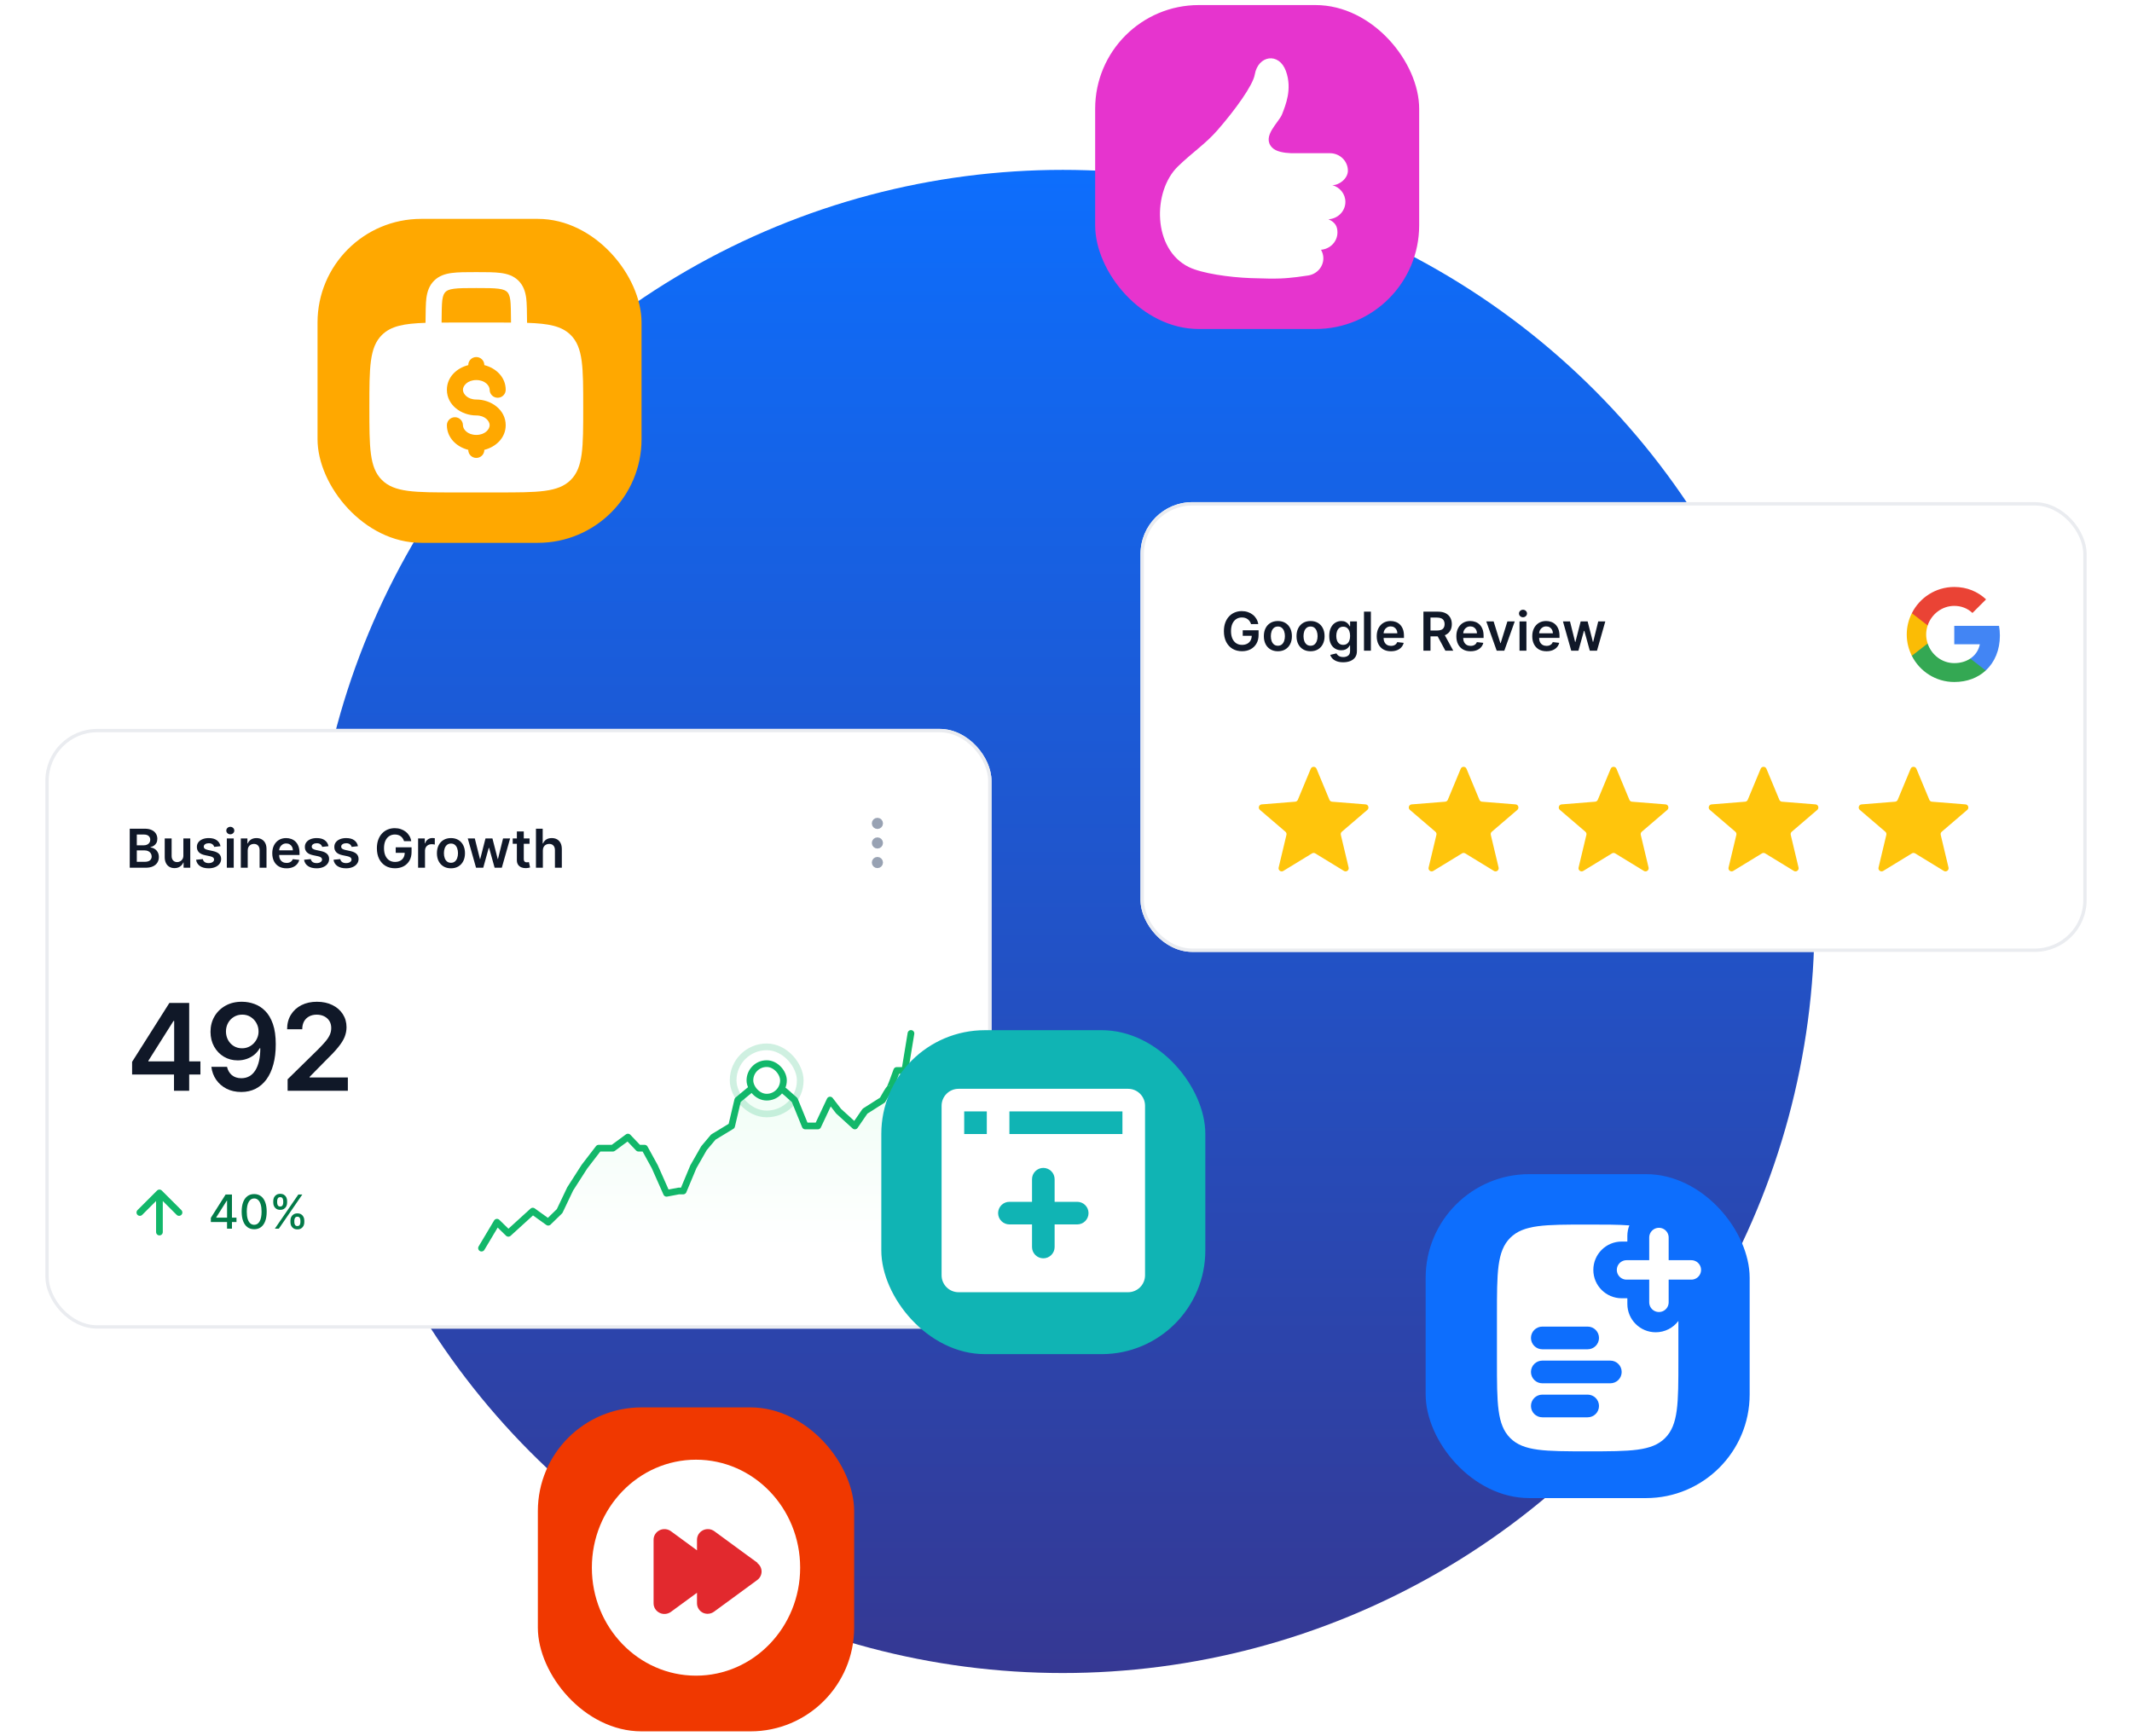 <svg fill="none" height="268" viewBox="0 0 329 268" width="329" xmlns="http://www.w3.org/2000/svg" xmlns:xlink="http://www.w3.org/1999/xlink"><filter id="a" color-interpolation-filters="sRGB" filterUnits="userSpaceOnUse" height="104.986" width="158.426" x=".787" y="104.218"><feFlood flood-opacity="0" result="BackgroundImageFix"/><feColorMatrix in="SourceAlpha" result="hardAlpha" type="matrix" values="0 0 0 0 0 0 0 0 0 0 0 0 0 0 0 0 0 0 127 0"/><feMorphology in="SourceAlpha" operator="erode" radius="1.035" result="effect1_dropShadow_70_726"/><feOffset dy="2.071"/><feGaussianBlur stdDeviation="1.553"/><feColorMatrix type="matrix" values="0 0 0 0 0.063 0 0 0 0 0.094 0 0 0 0 0.157 0 0 0 0.03 0"/><feBlend in2="BackgroundImageFix" mode="normal" result="effect1_dropShadow_70_726"/><feColorMatrix in="SourceAlpha" result="hardAlpha" type="matrix" values="0 0 0 0 0 0 0 0 0 0 0 0 0 0 0 0 0 0 127 0"/><feMorphology in="SourceAlpha" operator="erode" radius="2.071" result="effect2_dropShadow_70_726"/><feOffset dy="6.213"/><feGaussianBlur stdDeviation="4.142"/><feColorMatrix type="matrix" values="0 0 0 0 0.063 0 0 0 0 0.094 0 0 0 0 0.157 0 0 0 0.08 0"/><feBlend in2="effect1_dropShadow_70_726" mode="normal" result="effect2_dropShadow_70_726"/><feBlend in="SourceGraphic" in2="effect2_dropShadow_70_726" mode="normal" result="shape"/></filter><filter id="b" color-interpolation-filters="sRGB" filterUnits="userSpaceOnUse" height="81.841" width="158.426" x="169.787" y="69.218"><feFlood flood-opacity="0" result="BackgroundImageFix"/><feColorMatrix in="SourceAlpha" result="hardAlpha" type="matrix" values="0 0 0 0 0 0 0 0 0 0 0 0 0 0 0 0 0 0 127 0"/><feMorphology in="SourceAlpha" operator="erode" radius="1.035" result="effect1_dropShadow_70_726"/><feOffset dy="2.071"/><feGaussianBlur stdDeviation="1.553"/><feColorMatrix type="matrix" values="0 0 0 0 0.063 0 0 0 0 0.094 0 0 0 0 0.157 0 0 0 0.03 0"/><feBlend in2="BackgroundImageFix" mode="normal" result="effect1_dropShadow_70_726"/><feColorMatrix in="SourceAlpha" result="hardAlpha" type="matrix" values="0 0 0 0 0 0 0 0 0 0 0 0 0 0 0 0 0 0 127 0"/><feMorphology in="SourceAlpha" operator="erode" radius="2.071" result="effect2_dropShadow_70_726"/><feOffset dy="6.213"/><feGaussianBlur stdDeviation="4.142"/><feColorMatrix type="matrix" values="0 0 0 0 0.063 0 0 0 0 0.094 0 0 0 0 0.157 0 0 0 0.08 0"/><feBlend in2="effect1_dropShadow_70_726" mode="normal" result="effect2_dropShadow_70_726"/><feBlend in="SourceGraphic" in2="effect2_dropShadow_70_726" mode="normal" result="shape"/></filter><linearGradient id="c" gradientUnits="userSpaceOnUse" x1="164" x2="164" y1="26.218" y2="258.218"><stop offset="0" stop-color="#0d6efd"/><stop offset="1" stop-color="#353893"/></linearGradient><linearGradient id="d" gradientUnits="userSpaceOnUse" x1="33.135" x2="33.135" y1="0" y2="33.135"><stop offset="0"/><stop offset="1" stop-opacity="0"/></linearGradient><mask id="e" height="34" maskUnits="userSpaceOnUse" width="67" x="74" y="151"><path d="m0 0h66.269v33.135h-66.269z" fill="url(#d)" transform="translate(74.305 151.218)"/></mask><circle cx="164" cy="142.218" fill="url(#c)" r="116"/><g filter="url(#a)"><rect fill="#fff" height="92.56" rx="8" width="146" x="7" y="104.218"/><rect height="92.043" rx="7.741" stroke="#eaecf0" stroke-width=".518" width="145.482" x="7.259" y="104.477"/><path d="m20.02 125.644v-6.025h2.306c.435 0 .797.069 1.085.206.29.135.507.321.65.556.145.235.218.502.218.8 0 .245-.047.455-.141.63-.094.172-.221.312-.38.42-.159.108-.336.186-.532.233v.058c.214.012.419.078.615.198.198.117.36.284.485.5.126.215.188.476.188.782 0 .312-.075.592-.227.841-.151.248-.379.443-.682.586-.304.143-.686.215-1.147.215zm1.091-.912h1.174c.396 0 .681-.076.856-.227.176-.153.265-.349.265-.588 0-.179-.044-.339-.132-.483-.088-.145-.214-.258-.377-.341-.163-.084-.357-.126-.583-.126h-1.203zm0-2.551h1.08c.188 0 .358-.034.509-.103.151-.07.27-.169.356-.297.088-.129.132-.282.132-.459 0-.233-.082-.425-.247-.576-.163-.151-.405-.227-.727-.227h-1.103zm7.186 1.562v-2.618h1.065v4.519h-1.032v-.804h-.047c-.102.253-.27.46-.503.621-.231.161-.517.241-.856.241-.296 0-.558-.065-.785-.197-.226-.133-.402-.326-.529-.579-.128-.255-.191-.563-.191-.924v-2.877h1.065v2.712c0 .287.079.514.235.683.157.168.363.253.618.253.157 0 .309-.038.456-.115.147-.076.268-.19.362-.341.096-.153.144-.344.144-.574zm5.731-1.424-.971.106c-.027-.098-.075-.19-.144-.276-.067-.086-.157-.156-.271-.209-.114-.053-.253-.079-.418-.079-.222 0-.408.048-.559.144-.149.096-.223.22-.221.373-.002.132.046.239.144.321.1.082.265.15.494.203l.771.165c.427.092.745.238.953.438.21.2.316.462.318.785-.002.285-.085.536-.25.753-.163.216-.389.385-.679.506-.29.122-.624.183-1.0.183-.553 0-.998-.116-1.335-.347-.337-.234-.538-.558-.603-.974l1.038-.1c.047.204.147.358.3.462.153.104.352.156.597.156.253 0 .456-.052.609-.156.155-.104.232-.233.232-.386 0-.129-.05-.236-.15-.32-.098-.084-.251-.149-.459-.194l-.771-.162c-.433-.09-.754-.242-.962-.456-.208-.216-.311-.488-.309-.818-.002-.278.073-.52.227-.723.155-.206.37-.365.644-.477.277-.114.595-.171.956-.171.529 0 .946.113 1.25.339.306.225.495.53.568.914zm.975 3.325v-4.519h1.065v4.519zm.535-5.16c-.169 0-.314-.056-.435-.168-.122-.114-.182-.25-.182-.409 0-.16.061-.297.182-.409.122-.113.267-.17.435-.17.171 0 .316.057.435.17.122.112.182.249.182.409 0 .159-.061.295-.182.409-.12.112-.265.168-.435.168zm2.689 2.512v2.648h-1.065v-4.519h1.018v.768h.053c.104-.253.27-.454.497-.603.229-.149.513-.224.85-.224.312 0 .583.067.815.2.233.134.414.327.541.58.129.253.193.56.191.921v2.877h-1.065v-2.713c0-.302-.078-.538-.235-.709-.155-.17-.37-.256-.644-.256-.186 0-.352.042-.497.124-.143.08-.256.197-.338.35-.08.153-.121.338-.121.556zm5.983 2.736c-.453 0-.844-.094-1.174-.283-.328-.19-.58-.458-.756-.806-.176-.349-.265-.76-.265-1.232 0-.465.088-.873.265-1.224.178-.353.427-.627.747-.824.32-.198.695-.297 1.127-.297.278 0 .541.045.788.136.249.088.469.225.659.411.192.187.343.424.453.712.11.287.165.628.165 1.024v.327h-3.704v-.718h2.683c-.002-.204-.046-.386-.132-.544-.086-.161-.207-.288-.362-.38-.153-.092-.331-.138-.535-.138-.218 0-.409.053-.574.159-.165.104-.293.241-.385.412-.09.168-.136.354-.138.556v.626c0 .263.048.488.144.677.096.186.23.329.403.429.173.098.374.147.606.147.155 0 .295-.021.421-.064.126-.046.234-.111.327-.198.092-.086.162-.193.209-.32l.994.112c-.063.262-.182.492-.359.688-.174.194-.398.345-.671.453-.273.106-.584.159-.935.159zm6.481-3.413-.971.106c-.028-.098-.075-.19-.144-.276-.067-.086-.157-.156-.271-.209-.114-.053-.253-.079-.418-.079-.222 0-.408.048-.559.144-.149.096-.223.22-.221.373-.002.132.046.239.144.321.1.082.265.15.494.203l.771.165c.427.092.745.238.953.438.21.2.316.462.318.785-.002.285-.085.536-.25.753-.163.216-.389.385-.679.506-.29.122-.624.183-1.0.183-.553 0-.998-.116-1.335-.347-.337-.234-.538-.558-.603-.974l1.038-.1c.047.204.147.358.3.462s.352.156.597.156c.253 0 .456-.052.609-.156.155-.104.232-.233.232-.386 0-.129-.05-.236-.15-.32-.098-.084-.251-.149-.459-.194l-.771-.162c-.433-.09-.754-.242-.962-.456-.208-.216-.311-.488-.309-.818-.002-.278.074-.52.227-.723.155-.206.37-.365.644-.477.277-.114.595-.171.956-.171.529 0 .946.113 1.25.339.306.225.495.53.568.914zm4.546 0-.971.106c-.027-.098-.075-.19-.144-.276-.067-.086-.157-.156-.271-.209-.114-.053-.253-.079-.418-.079-.222 0-.408.048-.559.144-.149.096-.223.22-.221.373-.002.132.046.239.144.321.1.082.265.15.494.203l.771.165c.428.092.745.238.953.438.21.2.316.462.318.785-.002.285-.085.536-.25.753-.163.216-.389.385-.679.506-.29.122-.624.183-1.0.183-.553 0-.998-.116-1.335-.347-.337-.234-.538-.558-.603-.974l1.038-.1c.047.204.147.358.3.462s.352.156.597.156c.253 0 .456-.052.609-.156.155-.104.232-.233.232-.386 0-.129-.05-.236-.15-.32-.098-.084-.251-.149-.459-.194l-.771-.162c-.433-.09-.754-.242-.962-.456-.208-.216-.311-.488-.309-.818-.002-.278.073-.52.227-.723.155-.206.37-.365.644-.477.277-.114.595-.171.956-.171.529 0 .946.113 1.25.339.306.225.495.53.568.914zm7.113-.776c-.049-.159-.117-.301-.203-.427-.084-.127-.186-.236-.306-.326-.118-.09-.253-.158-.406-.203-.153-.047-.32-.071-.5-.071-.324 0-.612.082-.865.244-.253.163-.452.402-.597.718-.143.314-.215.696-.215 1.147 0 .455.072.841.215 1.156.143.316.342.556.597.721.255.163.551.244.888.244.306 0 .571-.058.794-.176.226-.118.399-.285.521-.5.122-.218.182-.473.182-.765l.247.038h-1.636v-.853h2.445v.724c0 .516-.11.962-.329 1.338-.22.377-.522.667-.906.871-.384.202-.826.303-1.324.303-.555 0-1.042-.125-1.462-.374-.418-.251-.744-.607-.98-1.067-.233-.463-.35-1.012-.35-1.648 0-.486.069-.921.206-1.303.139-.382.333-.707.582-.974.249-.268.541-.472.877-.612.335-.141.7-.211 1.094-.211.333 0 .644.049.932.147.288.096.544.233.768.412.226.178.411.39.556.635s.24.516.285.812zm2.17 4.101v-4.519h1.032v.753h.047c.082-.261.224-.462.424-.603.202-.143.432-.215.691-.215.059 0 .125.003.197.009.075.004.136.011.185.021v.979c-.045-.015-.117-.029-.215-.041-.096-.013-.189-.02-.279-.02-.194 0-.369.042-.524.126-.153.083-.274.197-.362.344-.088.147-.132.317-.132.509v2.657zm5.069.088c-.441 0-.824-.097-1.147-.291-.324-.195-.575-.466-.753-.815-.176-.349-.265-.757-.265-1.224s.088-.876.265-1.227c.178-.351.429-.623.753-.817.324-.195.706-.292 1.147-.292.441 0 .824.097 1.147.292.324.194.574.466.75.817.178.351.268.76.268 1.227s-.089.875-.268 1.224c-.176.349-.426.62-.75.815-.324.194-.706.291-1.147.291zm.006-.853c.239 0 .439-.066.6-.197.161-.134.28-.312.359-.536.08-.223.121-.472.121-.747 0-.276-.04-.526-.121-.75-.078-.226-.198-.405-.359-.538-.161-.134-.361-.2-.6-.2-.245 0-.449.066-.612.2-.161.133-.281.312-.362.538-.079.224-.118.474-.118.75 0 .275.039.524.118.747.08.224.201.402.362.536.163.131.367.197.612.197zm3.866.765-1.277-4.519h1.085l.794 3.177h.041l.812-3.177h1.074l.812 3.16h.044l.782-3.16h1.088l-1.28 4.519h-1.109l-.847-3.054h-.062l-.847 3.054zm8.257-4.519v.824h-2.598v-.824zm-1.956-1.082h1.065v4.242c0 .143.021.252.065.329.045.074.104.125.176.153.073.027.153.041.241.041.067 0 .128-.005.182-.015.057-.009.1-.018.129-.026l.179.832c-.057.02-.138.042-.244.065-.104.024-.231.037-.382.041-.267.008-.507-.032-.721-.12-.214-.09-.383-.23-.509-.418-.124-.188-.184-.424-.182-.706zm4.009 2.953v2.648h-1.065v-6.025h1.041v2.274h.053c.106-.255.27-.456.491-.603.224-.149.508-.224.853-.224.314 0 .587.066.821.197.233.132.414.324.541.577.129.253.194.562.194.927v2.877h-1.065v-2.713c0-.304-.078-.54-.235-.709-.155-.17-.373-.256-.653-.256-.188 0-.357.042-.506.124-.147.08-.263.197-.347.35-.082.153-.124.338-.124.556z" fill="#101828"/><g stroke="#98a2b3" stroke-linecap="round" stroke-linejoin="round" stroke-width=".863"><path d="m135.398 122.252c.238 0 .431-.193.431-.431 0-.239-.193-.432-.431-.432-.239 0-.432.193-.432.432 0 .238.193.431.432.431z"/><path d="m135.398 119.232c.238 0 .431-.193.431-.431 0-.239-.193-.432-.431-.432-.239 0-.432.193-.432.432 0 .238.193.431.432.431z"/><path d="m135.398 125.272c.238 0 .431-.193.431-.431 0-.239-.193-.432-.431-.432-.239 0-.432.193-.432.432 0 .238.193.431.432.431z"/></g><path d="m20.385 157.554v-1.952l5.752-9.088h1.628v2.78h-.993l-3.872 6.136v.106h8.028v2.018zm6.466 2.515v-3.11l.026-.874v-9.571h2.317v13.555zm10.525-13.74c.649.004 1.28.119 1.893.344.618.221 1.174.583 1.668 1.086.494.498.887 1.167 1.178 2.005s.437 1.875.437 3.111c.004 1.165-.119 2.206-.371 3.124-.247.913-.602 1.685-1.066 2.316-.463.631-1.022 1.112-1.675 1.443-.653.331-1.388.497-2.204.497-.856 0-1.615-.168-2.277-.503-.657-.336-1.189-.795-1.595-1.377-.406-.583-.655-1.249-.748-1.999h2.416c.123.538.375.966.754 1.284.384.313.867.47 1.45.47.94 0 1.663-.408 2.171-1.224.507-.817.761-1.951.761-3.402h-.093c-.216.388-.496.723-.841 1.006-.344.278-.735.492-1.171.642-.432.15-.891.225-1.377.225-.794 0-1.509-.19-2.144-.57-.631-.379-1.132-.9-1.502-1.562-.366-.661-.551-1.418-.556-2.27 0-.882.203-1.674.609-2.376.41-.706.982-1.262 1.714-1.668.733-.41 1.589-.611 2.568-.602zm.007 1.986c-.476 0-.907.116-1.291.35-.38.23-.68.543-.9.94-.216.393-.324.832-.324 1.317.004.481.113.918.324 1.311.216.392.51.704.88.933.375.229.803.344 1.284.344.357 0 .691-.068 1-.205.309-.137.578-.327.807-.569.234-.247.415-.527.543-.841.132-.313.196-.644.192-.993 0-.463-.11-.891-.331-1.284-.216-.392-.514-.708-.894-.946-.375-.238-.805-.357-1.291-.357zm7 11.754v-1.773l4.706-4.614c.45-.454.825-.858 1.125-1.211.3-.353.525-.695.675-1.026s.225-.684.225-1.059c0-.428-.097-.794-.291-1.099-.194-.308-.461-.547-.801-.714-.34-.168-.726-.252-1.158-.252-.446 0-.836.093-1.171.278-.335.181-.596.439-.781.774-.181.336-.271.735-.271 1.198h-2.336c0-.86.196-1.608.589-2.243.393-.636.933-1.128 1.622-1.476.693-.349 1.487-.523 2.383-.523.909 0 1.708.17 2.396.51.688.339 1.222.805 1.602 1.396.384.591.576 1.266.576 2.025 0 .508-.097 1.006-.291 1.496-.194.49-.536 1.033-1.026 1.628-.485.596-1.167 1.318-2.045 2.165l-2.336 2.376v.093h5.904v2.051z" fill="#101828"/><path d="m24.603 181.873v-6.04m0 0-3.02 3.02m3.02-3.02 3.02 3.02" stroke="#12b76a" stroke-linecap="round" stroke-linejoin="round" stroke-width="1.035"/><path d="m32.536 180.323v-.643l2.278-3.598h.507v.947h-.322l-1.629 2.579v.041h3.122v.674zm2.499 1.03v-1.225l.005-.294v-3.752h.754v5.271zm4.189.088c-.407-.002-.754-.109-1.042-.322s-.509-.523-.661-.929c-.153-.407-.229-.897-.229-1.47 0-.572.076-1.06.229-1.465.154-.405.376-.714.664-.926.29-.213.637-.319 1.04-.319.403 0 .749.107 1.037.321.288.213.509.522.661.927.154.403.232.89.232 1.462 0 .575-.076 1.065-.229 1.472-.153.405-.373.715-.661.929-.288.213-.635.32-1.04.32zm0-.688c.357 0 .636-.174.837-.522.203-.349.304-.852.304-1.511 0-.438-.046-.807-.139-1.109-.091-.304-.222-.534-.394-.69-.17-.158-.372-.237-.608-.237-.355 0-.634.175-.837.525s-.305.854-.306 1.511c0 .439.045.811.136 1.114.093.302.224.531.394.688.17.154.374.231.613.231zm5.595-.388v-.278c0-.199.041-.381.123-.546.084-.166.206-.299.365-.399.161-.101.356-.152.584-.152.233 0 .429.05.587.149.158.1.277.233.358.399.082.167.124.35.124.549v.278c0 .199-.041.381-.124.548-.082.165-.203.298-.363.399-.158.099-.352.149-.582.149-.232 0-.427-.05-.587-.149-.16-.101-.281-.234-.363-.399-.082-.167-.123-.349-.123-.548zm.6-.278v.278c0 .147.035.281.105.401.07.12.193.18.368.18.173 0 .294-.06.363-.18.069-.12.103-.254.103-.401v-.278c0-.148-.034-.282-.1-.402-.065-.12-.187-.18-.365-.18-.172 0-.293.06-.365.18s-.108.254-.108.402zm-3.251-2.739v-.278c0-.199.041-.382.123-.548.084-.167.206-.3.365-.399.161-.1.356-.15.584-.15.233 0 .429.05.587.15.158.099.277.232.358.399.081.166.121.349.121.548v.278c0 .199-.041.382-.123.548-.081.165-.201.298-.36.399-.158.1-.352.149-.582.149-.233 0-.43-.049-.589-.149-.158-.101-.278-.234-.36-.399-.082-.166-.123-.349-.123-.548zm.602-.278v.278c0 .148.034.281.103.402.07.12.193.18.368.18.172 0 .292-.06.36-.18.07-.121.105-.254.105-.402v-.278c0-.148-.034-.281-.1-.402-.067-.12-.189-.18-.365-.18-.172 0-.293.06-.365.18-.07.121-.105.254-.105.402zm-.358 4.283 3.624-5.271h.615l-3.624 5.271z" fill="#027a48"/><g mask="url(#e)"><path d="m76.69 180.354-2.385 3.999h66.269v-33.135l-.941 5.713h-1.255c-.335.952-1.029 2.857-1.13 2.857-.1 0-.753 1.142-1.066 1.713l-2.699 1.714-1.569 2.285-2.51-2.285-1.318-1.714-1.883 3.999h-1.945l-1.632-3.999c-.627-.571-1.907-1.713-2.008-1.713-.1 0-.92-1.143-1.318-1.714h-1.004l-2.384 1.714-2.071 1.713-.942 3.999-2.824 1.714-1.443 1.714-1.632 2.857-1.568 3.749h-.691l-1.882.357-1.82-4.106-1.569-2.857h-.941l-1.632-1.714-2.322 1.714h-2.196l-2.196 2.857-2.196 3.427-1.632 3.428-1.757 1.714-2.385-1.714-1.883 1.714-1.883 1.714z" fill="#ecfdf3"/></g><path d="m74.305 184.353 2.385-3.999 1.757 1.714 1.883-1.714 1.883-1.714 2.385 1.714 1.757-1.714 1.632-3.428 2.196-3.427 2.196-2.857h2.196l2.322-1.714 1.632 1.714h.941l1.569 2.857 1.82 4.106 1.882-.357h.691l1.568-3.749 1.632-2.857 1.443-1.714 2.824-1.714.942-3.999 2.071-1.713 2.384-1.714h1.004c.398.571 1.218 1.714 1.318 1.714.101 0 1.381 1.142 2.008 1.713l1.632 3.999h1.945l1.883-3.999 1.318 1.714 2.51 2.285 1.569-2.285 2.699-1.714c.313-.571.966-1.713 1.066-1.713.101 0 .795-1.905 1.13-2.857h1.255l.941-5.713" stroke="#12b76a" stroke-linecap="round" stroke-linejoin="round" stroke-width="1.035"/><rect height="10.355" opacity=".2" rx="5.177" stroke="#12b76a" stroke-width="1.035" width="10.355" x="113.134" y="153.289"/><rect fill="#fff" height="5.177" rx="2.589" width="5.177" x="115.723" y="155.878"/><rect height="5.177" rx="2.589" stroke="#12b76a" stroke-width="1.035" width="5.177" x="115.723" y="155.878"/></g><rect fill="#10b4b4" height="50" rx="16" width="50" x="136" y="159"/><path clip-rule="evenodd" d="m147.919 168.048c-.694 0-1.36.275-1.85.766-.491.491-.767 1.156-.767 1.85v26.163c0 .694.276 1.359.767 1.85.49.491 1.156.766 1.85.766h26.162c.694 0 1.36-.275 1.85-.766.491-.491.767-1.156.767-1.85v-26.163c0-.694-.276-1.359-.767-1.85-.49-.491-1.156-.766-1.85-.766zm11.337 13.953c0-.462.183-.906.511-1.233.327-.327.77-.511 1.233-.511s.906.184 1.233.511.511.771.511 1.233v3.489h3.488c.463 0 .907.183 1.234.511.327.327.511.77.511 1.233 0 .462-.184.906-.511 1.233s-.771.511-1.234.511h-3.488v3.488c0 .463-.184.907-.511 1.234s-.77.511-1.233.511-.906-.184-1.233-.511c-.328-.327-.511-.771-.511-1.234v-3.488h-3.489c-.462 0-.906-.184-1.233-.511s-.511-.771-.511-1.233c0-.463.184-.906.511-1.233.327-.328.771-.511 1.233-.511h3.489zm-3.489-6.976v-3.489h17.442v3.489zm-6.976-3.489v3.489h3.488v-3.489z" fill="#fff" fill-rule="evenodd"/><rect fill="#0d6efd" height="50" rx="16" width="50" x="220" y="181.219"/><path clip-rule="evenodd" d="m245 189c2.624 0 4.726 0 6.435.129-.2.501-.31 1.048-.31 1.621v.875h-.875c-2.416 0-4.375 1.959-4.375 4.375s1.959 4.375 4.375 4.375h.875v.875c0 2.416 1.959 4.375 4.375 4.375 1.431 0 2.702-.687 3.5-1.75v6.125c0 6.6 0 9.9-2.05 11.95s-5.35 2.05-11.95 2.05-9.899 0-11.95-2.05c-2.05-2.05-2.05-5.35-2.05-11.95v-7c0-6.6 0-9.899 2.05-11.95 2.051-2.05 5.35-2.05 11.95-2.05zm-7 15.75c-.966 0-1.75.783-1.75 1.75s.784 1.75 1.75 1.75h7c.967 0 1.75-.783 1.75-1.75s-.783-1.75-1.75-1.75zm0 5.25c-.966 0-1.75.783-1.75 1.75s.784 1.75 1.75 1.75h10.5c.967 0 1.75-.783 1.75-1.75s-.783-1.75-1.75-1.75zm0 5.25c-.966 0-1.75.783-1.75 1.75s.784 1.75 1.75 1.75h7c.967 0 1.75-.783 1.75-1.75s-.783-1.75-1.75-1.75z" fill="#fff" fill-rule="evenodd"/><path d="m256 191v10z" fill="#fff"/><path d="m256 191v10" stroke="#fff" stroke-linecap="round" stroke-width="3"/><path d="m261 196h-10z" fill="#fff"/><path d="m261 196h-10" stroke="#fff" stroke-linecap="round" stroke-width="3"/><rect fill="#f03800" height="50" rx="16" width="48.809" x="83" y="217.219"/><path d="m107.405 258.625c8.876 0 16.071-7.462 16.071-16.667s-7.195-16.666-16.071-16.666c-8.876 0-16.072 7.461-16.072 16.666s7.195 16.667 16.072 16.667z" fill="#fff"/><path d="m116.938 241.244-6.701-4.911c-.248-.182-.544-.293-.854-.321-.31-.027-.621.031-.9.167-.278.136-.512.345-.675.603-.164.259-.251.557-.251.861v1.637l-4.02-2.947c-.249-.182-.545-.293-.854-.321-.31-.027-.622.031-.9.167s-.512.345-.676.603c-.163.259-.25.557-.25.861v9.821c0 .304.087.602.25.861.164.258.398.467.676.603s.59.194.9.166c.309-.027.605-.138.854-.32l4.02-2.947v1.637c.001.302.088.599.25.856.163.257.395.465.672.601.267.122.563.173.857.147.295-.026.577-.128.818-.294l6.7-4.911c.208-.152.377-.35.493-.577.116-.228.177-.478.177-.733 0-.254-.061-.504-.177-.732-.116-.227-.285-.425-.493-.577z" fill="#e2292e"/><rect fill="#ffa800" height="50" rx="16" width="50" x="49" y="33.781"/><path clip-rule="evenodd" d="m73.586 42h-.172c-1.482 0-2.719-0-3.7.131-1.036.138-1.971.443-2.723 1.189s-1.058 1.675-1.197 2.704c-.095.699-.121 2.369-.129 3.802-3.337.108-5.34.495-6.732 1.878-1.933 1.92-1.933 5.01-1.933 11.189s0 9.269 1.933 11.189c1.933 1.92 5.044 1.92 11.267 1.92h6.6c6.223 0 9.334 0 11.267-1.92 1.933-1.92 1.933-5.009 1.933-11.189s0-9.269-1.933-11.189c-1.392-1.383-3.396-1.769-6.732-1.878-.008-1.432-.034-3.103-.129-3.802-.139-1.029-.446-1.957-1.197-2.704-.751-.746-1.687-1.051-2.723-1.189-.981-.131-2.218-.131-3.7-.131zm5.273 7.786c-.007-1.387-.031-2.88-.106-3.435-.102-.756-.279-1.08-.494-1.293-.215-.213-.541-.389-1.302-.491-.797-.106-1.865-.109-3.456-.109s-2.659.003-3.456.109c-.761.102-1.087.277-1.302.491-.215.214-.392.537-.494 1.293-.075.555-.099 2.048-.106 3.435.646-.003 1.331-.003 2.059-.003h6.6c.728 0 1.413 0 2.059.003zm-5.359 5.322c.683 0 1.238.55 1.238 1.229v.017c1.796.449 3.3 1.856 3.3 3.807 0 .679-.554 1.229-1.238 1.229s-1.238-.55-1.238-1.229c0-.629-.703-1.502-2.062-1.502s-2.062.873-2.062 1.502c0 .629.703 1.502 2.062 1.502 2.285 0 4.537 1.573 4.537 3.96 0 1.95-1.504 3.357-3.3 3.807v.017c0 .679-.554 1.229-1.238 1.229s-1.238-.55-1.238-1.229v-.017c-1.796-.45-3.3-1.856-3.3-3.807 0-.679.554-1.229 1.238-1.229s1.238.55 1.238 1.229c0 .629.703 1.502 2.062 1.502s2.062-.873 2.062-1.502c0-.629-.703-1.502-2.062-1.502-2.285 0-4.537-1.573-4.537-3.96 0-1.95 1.504-3.357 3.3-3.807v-.017c0-.679.554-1.229 1.238-1.229z" fill="#fff" fill-rule="evenodd"/><rect fill="#e634ce" height="50" rx="16" width="50" x="169" y=".781"/><path d="m205.582 28.572c.981.059 2.418-.965 2.418-2.226 0-1.49-1.241-2.7-2.775-2.7h-5.973c-1.122-.047-2.331-.232-2.949-.876-1.658-1.731 1.063-3.862 1.556-5.172.491-1.31 1.594-3.813.581-6.622-1.064-2.952-4.302-2.452-4.811.535-.28 1.654-3.011 5.442-5.798 8.632-1.804 2.066-3.851 3.395-6.07 5.553-3.929 3.824-3.926 12.787 1.707 15.527 2.01.978 6.241 1.581 9.538 1.701 4.553.165 5.284.036 7.141-.164l1.742-.245c1.319-.21 2.325-1.314 2.325-2.655 0-.477-.139-.919-.362-1.31 1.419-.119 2.536-1.264 2.536-2.675 0-.815-.253-1.544-1.389-2.032 1.457-.083 2.615-1.246 2.615-2.683 0-1.24-.863-2.273-2.032-2.59z" fill="#fff"/><g filter="url(#b)"><rect fill="#fff" height="69.415" rx="8" width="146" x="176" y="69.218"/><rect height="68.897" rx="7.741" stroke="#eaecf0" stroke-width=".518" width="145.482" x="176.259" y="69.477"/><path d="m193.056 88.043c-.049-.159-.117-.301-.203-.426-.085-.128-.187-.236-.306-.327-.118-.09-.253-.158-.406-.203-.153-.047-.32-.071-.5-.071-.324 0-.612.081-.865.244s-.452.402-.597.718c-.143.314-.215.696-.215 1.147 0 .455.072.84.215 1.156s.342.556.597.721c.255.163.551.244.888.244.306 0 .571-.059.795-.176.225-.118.399-.284.52-.5.122-.218.183-.473.183-.765l.247.038h-1.636v-.853h2.445v.724c0 .516-.11.962-.33 1.338-.219.377-.521.667-.906.871-.384.202-.825.303-1.324.303-.555 0-1.042-.124-1.462-.374-.417-.251-.744-.607-.979-1.068-.234-.463-.35-1.012-.35-1.647 0-.486.068-.921.206-1.303.139-.382.333-.707.582-.974.249-.269.541-.473.877-.612.335-.141.7-.212 1.094-.212.333 0 .644.049.933.147.288.096.544.233.767.412.226.178.411.39.556.635s.241.516.286.812zm4.141 4.189c-.441 0-.824-.097-1.147-.291-.324-.194-.575-.466-.754-.815-.176-.349-.264-.757-.264-1.224 0-.467.088-.876.264-1.227.179-.351.43-.624.754-.818.323-.194.706-.291 1.147-.291s.823.097 1.147.291c.324.194.574.467.75.818.179.351.268.76.268 1.227 0 .467-.089.875-.268 1.224-.176.349-.426.621-.75.815-.324.194-.706.291-1.147.291zm.006-.853c.239 0 .439-.066.6-.197.161-.133.28-.312.359-.535.08-.224.12-.473.12-.747 0-.277-.04-.527-.12-.75-.079-.226-.198-.405-.359-.538-.161-.133-.361-.2-.6-.2-.245 0-.449.067-.612.2-.161.133-.282.313-.362.538-.078.224-.118.474-.118.75 0 .275.04.524.118.747.08.224.201.402.362.535.163.131.367.197.612.197zm5.034.853c-.442 0-.824-.097-1.148-.291-.323-.194-.574-.466-.753-.815-.176-.349-.264-.757-.264-1.224 0-.467.088-.876.264-1.227.179-.351.43-.624.753-.818.324-.194.706-.291 1.148-.291.441 0 .823.097 1.147.291.323.194.573.467.75.818.178.351.268.76.268 1.227 0 .467-.09.875-.268 1.224-.177.349-.427.621-.75.815-.324.194-.706.291-1.147.291zm.005-.853c.24 0 .44-.066.601-.197.16-.133.28-.312.358-.535.081-.224.121-.473.121-.747 0-.277-.04-.527-.121-.75-.078-.226-.198-.405-.358-.538-.161-.133-.361-.2-.601-.2-.245 0-.449.067-.611.2-.161.133-.282.313-.362.538-.079.224-.118.474-.118.75 0 .275.039.524.118.747.08.224.201.402.362.535.162.131.366.197.611.197zm5.028 2.553c-.382 0-.71-.052-.985-.156-.275-.102-.495-.239-.662-.412-.167-.172-.282-.364-.347-.574l.959-.232c.043.088.106.175.188.262.083.088.193.161.333.218.141.059.318.088.532.088.302 0 .552-.074.75-.221.198-.145.297-.384.297-.718v-.856h-.053c-.054.11-.135.223-.241.338-.104.116-.242.213-.415.291-.17.078-.385.118-.644.118-.347 0-.662-.081-.944-.244-.281-.165-.504-.41-.671-.735-.164-.328-.247-.737-.247-1.23 0-.496.083-.915.247-1.256.167-.343.391-.603.674-.78.282-.178.597-.268.944-.268.265 0 .483.045.653.135.173.088.31.195.412.321.102.124.179.24.232.35h.059v-.747h1.05v4.592c0 .386-.092.706-.276.959s-.436.442-.756.568-.683.188-1.089.188zm.009-2.689c.226 0 .418-.055.577-.165s.279-.268.362-.474c.082-.206.123-.453.123-.741 0-.284-.041-.533-.123-.747-.081-.214-.2-.38-.359-.497-.157-.12-.35-.179-.58-.179-.237 0-.435.062-.594.185-.159.124-.278.293-.359.509-.08.214-.12.457-.12.73 0 .277.04.519.12.727.083.206.203.367.362.482.161.114.358.171.591.171zm4.269-5.124v6.024h-1.065v-6.024zm3.095 6.113c-.453 0-.844-.094-1.174-.282-.327-.19-.579-.459-.756-.806-.176-.349-.264-.76-.264-1.233 0-.465.088-.873.264-1.224.179-.353.428-.627.747-.824.32-.198.696-.297 1.127-.297.279 0 .541.045.788.135.25.088.469.226.659.412.193.186.344.424.453.712.11.286.165.627.165 1.024v.327h-3.703v-.718h2.682c-.002-.204-.046-.385-.132-.544-.086-.161-.207-.287-.362-.38-.153-.092-.331-.138-.535-.138-.218 0-.409.053-.574.159-.165.104-.293.241-.385.412-.09.169-.136.354-.138.556v.627c0 .263.048.488.144.677.096.186.23.33.403.429.172.098.374.147.606.147.155 0 .295-.022.42-.065.126-.045.235-.111.327-.197.092-.086.162-.193.209-.321l.994.112c-.063.263-.182.492-.359.688-.174.194-.398.345-.671.453-.272.106-.584.159-.935.159zm5.012-.088v-6.024h2.259c.463 0 .851.08 1.165.241.316.161.554.386.715.676.163.288.244.625.244 1.009 0 .386-.082.722-.247 1.006-.163.282-.403.501-.721.656-.318.153-.708.229-1.171.229h-1.609v-.906h1.462c.271 0 .492-.037.665-.112.173-.076.3-.187.382-.332.085-.147.127-.328.127-.541 0-.214-.042-.396-.127-.547-.084-.153-.212-.269-.385-.347-.172-.08-.395-.121-.668-.121h-1v5.113zm3.112-2.73 1.492 2.73h-1.218l-1.465-2.73zm4.164 2.818c-.453 0-.844-.094-1.174-.282-.327-.19-.579-.459-.756-.806-.176-.349-.264-.76-.264-1.233 0-.465.088-.873.264-1.224.179-.353.428-.627.747-.824.32-.198.696-.297 1.127-.297.279 0 .541.045.788.135.25.088.469.226.659.412.193.186.344.424.453.712.11.286.165.627.165 1.024v.327h-3.703v-.718h2.682c-.002-.204-.046-.385-.132-.544-.086-.161-.207-.287-.362-.38-.153-.092-.331-.138-.535-.138-.218 0-.409.053-.574.159-.165.104-.293.241-.385.412-.09.169-.136.354-.138.556v.627c0 .263.048.488.144.677.096.186.23.33.403.429.172.098.374.147.606.147.155 0 .295-.022.42-.065.126-.045.235-.111.327-.197.092-.086.162-.193.209-.321l.994.112c-.063.263-.182.492-.359.688-.174.194-.398.345-.671.453-.272.106-.584.159-.935.159zm6.817-4.607-1.61 4.518h-1.176l-1.609-4.518h1.135l1.039 3.356h.047l1.041-3.356zm.736 4.518v-4.518h1.065v4.518zm.536-5.16c-.169 0-.314-.056-.436-.168-.121-.114-.182-.25-.182-.409 0-.161.061-.297.182-.409.122-.114.267-.171.436-.171.17 0 .316.057.435.171.122.112.183.248.183.409 0 .159-.061.295-.183.409-.119.112-.265.168-.435.168zm3.625 5.248c-.453 0-.845-.094-1.174-.282-.328-.19-.58-.459-.756-.806-.177-.349-.265-.76-.265-1.233 0-.465.088-.873.265-1.224.178-.353.427-.627.747-.824.32-.198.695-.297 1.127-.297.278 0 .541.045.788.135.249.088.469.226.659.412.192.186.343.424.453.712.11.286.165.627.165 1.024v.327h-3.704v-.718h2.683c-.002-.204-.046-.385-.132-.544-.087-.161-.207-.287-.362-.38-.153-.092-.332-.138-.536-.138-.217 0-.408.053-.573.159-.165.104-.293.241-.386.412-.09.169-.136.354-.138.556v.627c0 .263.048.488.144.677.096.186.231.33.403.429.173.098.375.147.606.147.155 0 .296-.022.421-.065.126-.045.234-.111.327-.197.092-.086.161-.193.208-.321l.995.112c-.063.263-.183.492-.359.688-.175.194-.398.345-.671.453-.272.106-.584.159-.935.159zm3.818-.088-1.277-4.518h1.086l.794 3.177h.041l.812-3.177h1.074l.812 3.159h.044l.782-3.159h1.089l-1.28 4.518h-1.109l-.847-3.054h-.062l-.847 3.054z" fill="#101828"/><path d="m308.614 89.81c0-.52-.046-1.02-.133-1.5h-6.907v2.84h3.947c-.173.913-.693 1.687-1.473 2.207v1.847h2.38c1.386-1.28 2.186-3.16 2.186-5.393z" fill="#4285f4"/><path d="m301.574 96.977c1.98 0 3.64-.653 4.854-1.773l-2.38-1.847c-.654.44-1.487.707-2.474.707-1.906 0-3.526-1.287-4.106-3.02h-2.44v1.893c1.206 2.393 3.68 4.04 6.546 4.04z" fill="#34a853"/><path d="m297.468 91.037c-.147-.44-.233-.907-.233-1.393s.086-.953.233-1.393v-1.893h-2.44c-.5.987-.787 2.1-.787 3.287s.287 2.3.787 3.287l1.9-1.48z" fill="#fbbc05"/><path d="m301.574 85.23c1.08 0 2.04.373 2.807 1.093l2.1-2.1c-1.273-1.187-2.927-1.913-4.907-1.913-2.866 0-5.34 1.647-6.546 4.047l2.44 1.893c.58-1.733 2.2-3.02 4.106-3.02z" fill="#ea4335"/><g fill="#ffc50c"><path d="m202.269 110.366c.165-.396.726-.396.891 0l1.992 4.79c.069.167.226.281.406.296l5.172.414c.427.035.601.568.275.847l-3.94 3.375c-.137.118-.197.302-.155.478l1.203 5.046c.1.418-.354.747-.72.524l-4.427-2.704c-.155-.095-.349-.095-.503 0l-4.427 2.704c-.366.223-.82-.106-.721-.524l1.204-5.046c.042-.176-.018-.36-.155-.478l-3.94-3.375c-.326-.279-.153-.812.275-.847l5.171-.414c.18-.015.337-.129.407-.296z"/><path d="m225.412 110.366c.165-.396.726-.396.89 0l1.993 4.79c.069.167.226.281.406.296l5.172.414c.427.035.6.568.275.847l-3.94 3.375c-.138.118-.198.302-.156.478l1.204 5.046c.1.418-.354.747-.72.524l-4.427-2.704c-.155-.095-.349-.095-.503 0l-4.427 2.704c-.366.223-.82-.106-.721-.524l1.204-5.046c.042-.176-.018-.36-.155-.478l-3.94-3.375c-.326-.279-.153-.812.275-.847l5.171-.414c.18-.015.337-.129.407-.296z"/><path d="m248.555 110.366c.165-.396.726-.396.89 0l1.993 4.79c.069.167.226.281.406.296l5.172.414c.427.035.6.568.275.847l-3.94 3.375c-.138.118-.198.302-.156.478l1.204 5.046c.1.418-.354.747-.72.524l-4.428-2.704c-.154-.095-.348-.095-.502 0l-4.428 2.704c-.366.223-.819-.106-.72-.524l1.204-5.046c.042-.176-.018-.36-.155-.478l-3.94-3.375c-.326-.279-.153-.812.275-.847l5.171-.414c.18-.015.337-.129.407-.296z"/><path d="m271.698 110.366c.164-.396.725-.396.89 0l1.992 4.79c.07.167.227.281.407.296l5.171.414c.428.035.601.568.275.847l-3.94 3.375c-.137.118-.197.302-.155.478l1.204 5.046c.099.418-.354.747-.72.524l-4.428-2.704c-.154-.095-.348-.095-.502 0l-4.428 2.704c-.366.223-.82-.106-.72-.524l1.204-5.046c.042-.176-.018-.36-.156-.478l-3.94-3.375c-.325-.279-.152-.812.275-.847l5.172-.414c.18-.015.337-.129.406-.296z"/><path d="m294.84 110.366c.165-.396.726-.396.891 0l1.993 4.79c.069.167.226.281.405.296l5.172.414c.428.035.601.568.276.847l-3.94 3.375c-.138.118-.198.302-.156.478l1.204 5.046c.099.418-.355.747-.72.524l-4.428-2.704c-.154-.095-.349-.095-.503 0l-4.427 2.704c-.365.223-.82-.106-.72-.524l1.203-5.046c.043-.176-.017-.36-.155-.478l-3.94-3.375c-.325-.279-.152-.812.275-.847l5.172-.414c.179-.015.337-.129.406-.296z"/></g></g></svg>